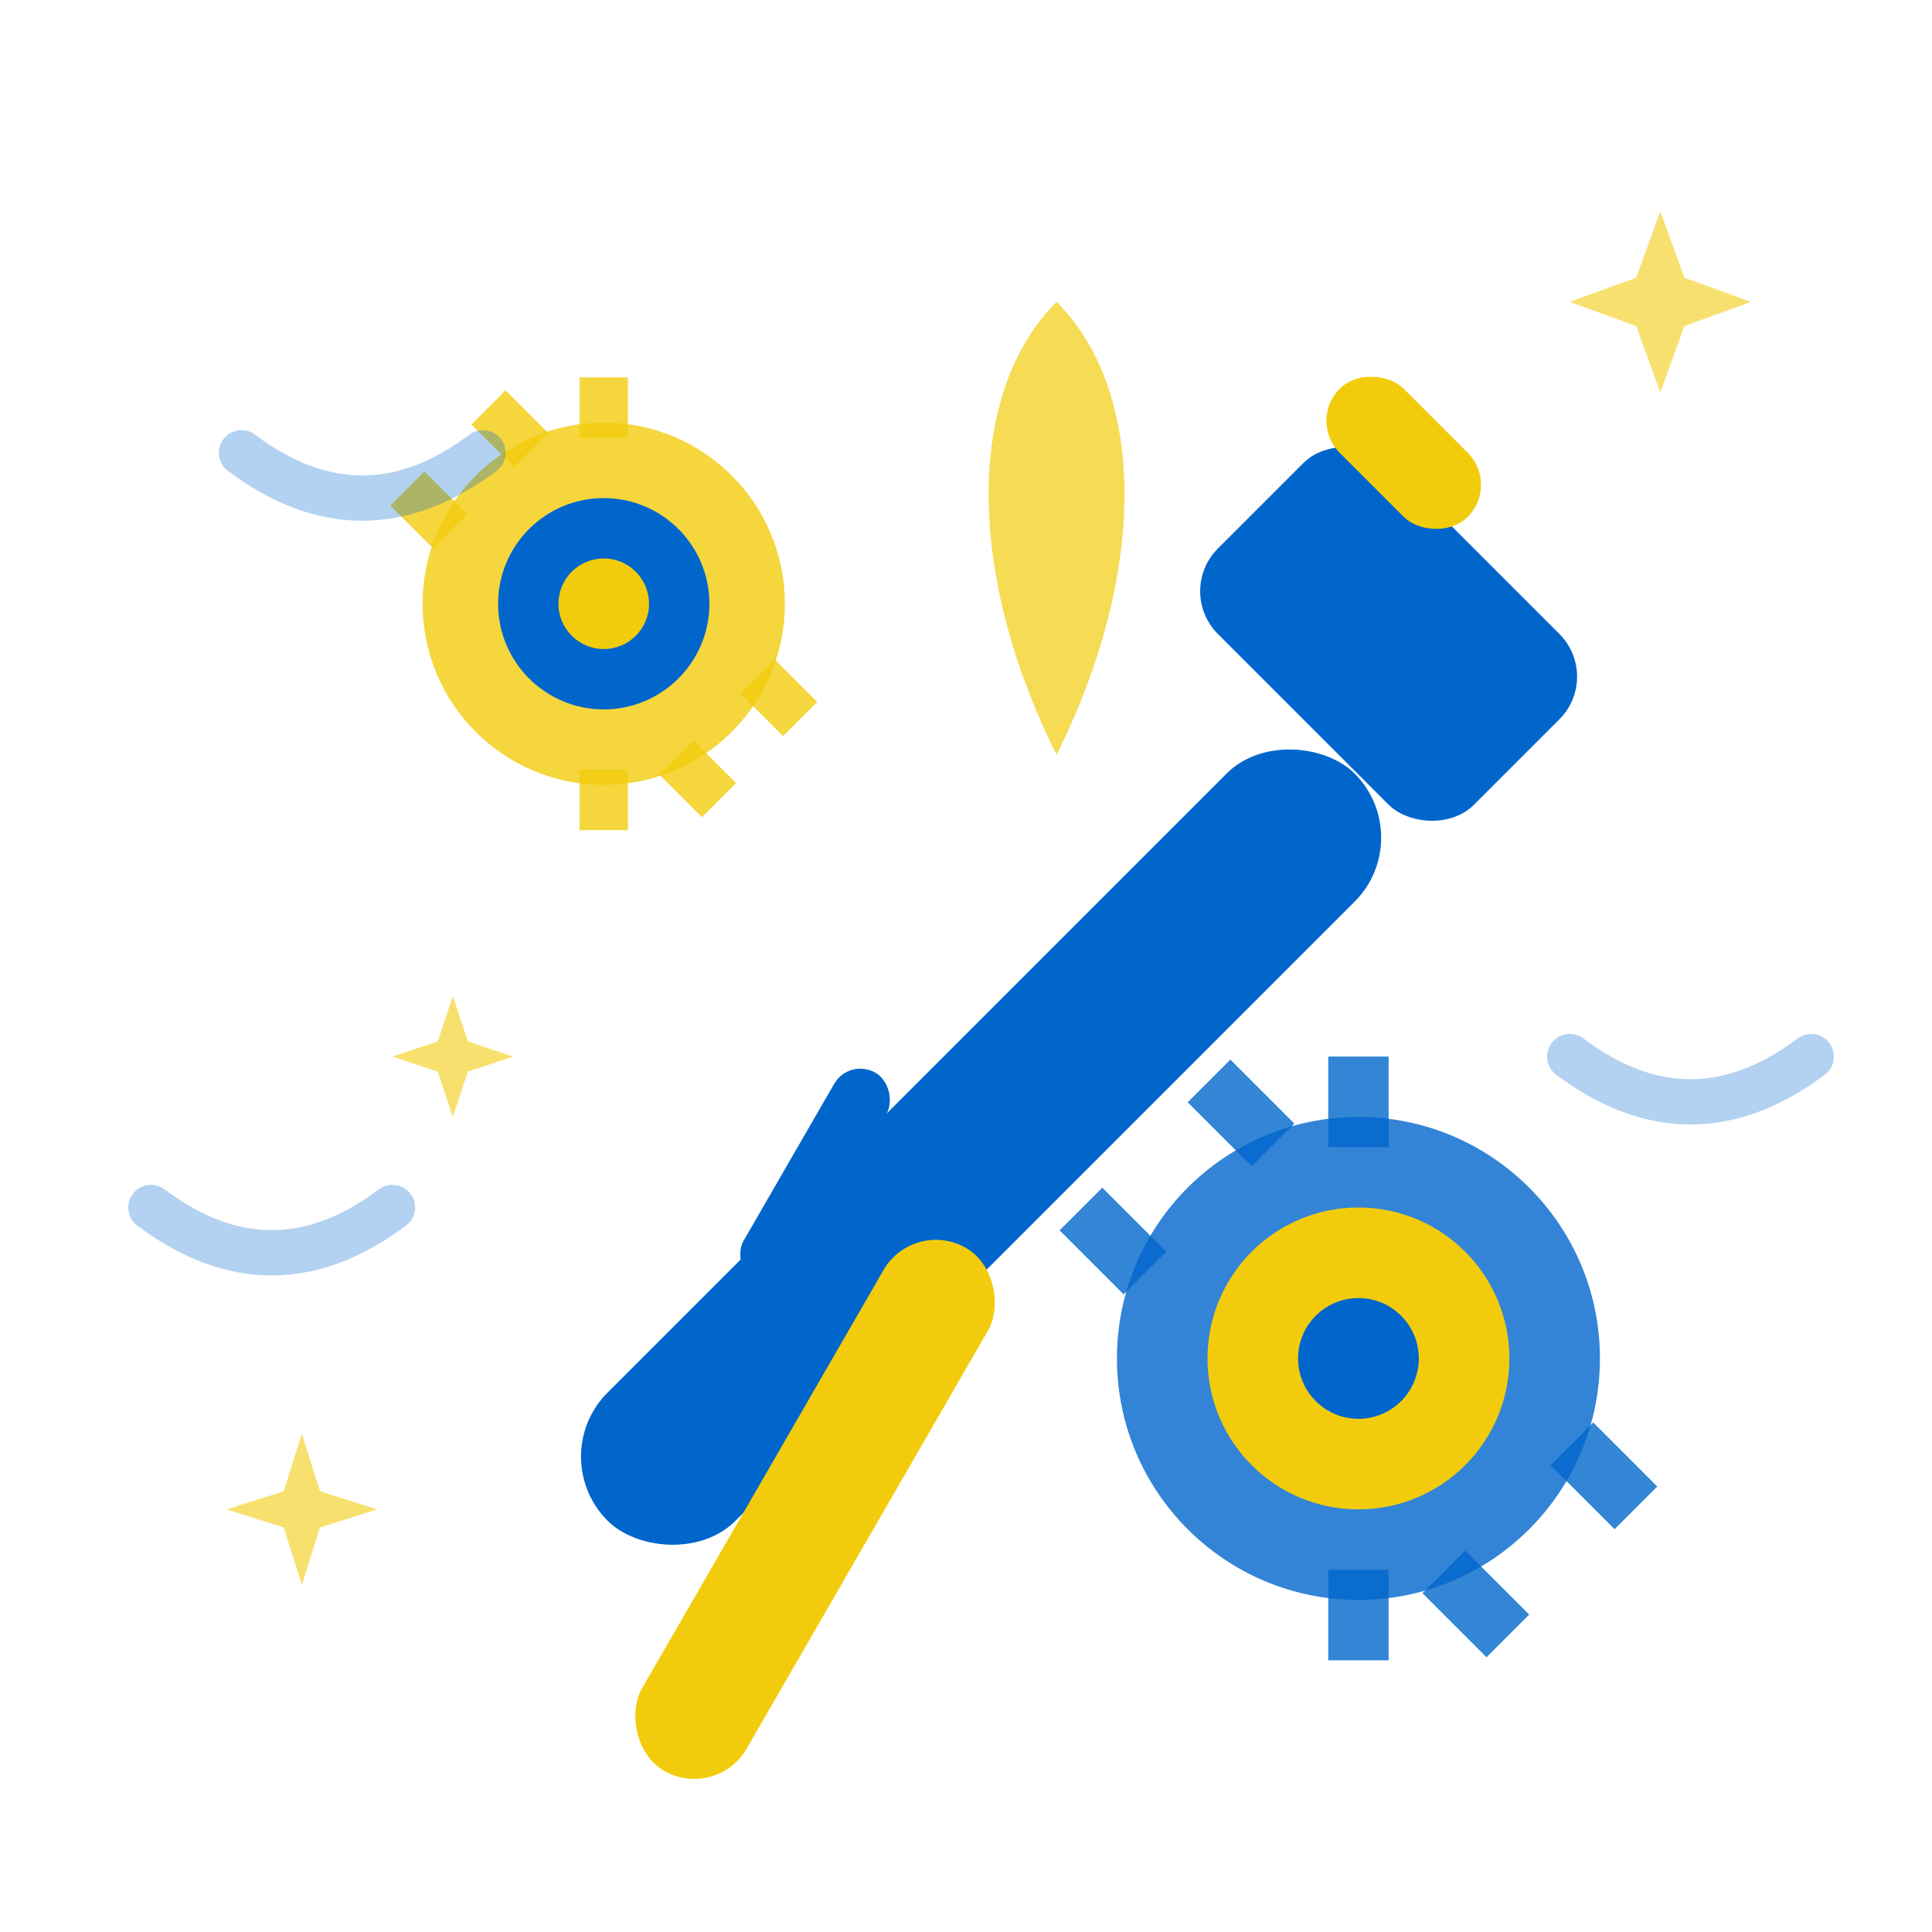 <svg width="64" height="64" viewBox="0 0 64 64" fill="none" xmlns="http://www.w3.org/2000/svg">
  <!-- Wrench handle -->
  <rect x="15" y="35" width="35" height="6" rx="3" fill="#0066cc" transform="rotate(-45 32.5 38)"/>
  
  <!-- Wrench head -->
  <rect x="42" y="15" width="8" height="12" rx="2" fill="#0066cc" transform="rotate(-45 46 21)"/>
  
  <!-- Wrench jaw -->
  <rect x="45" y="12" width="3" height="6" rx="1.5" fill="#f2cc0c" transform="rotate(-45 46.5 15)"/>
  
  <!-- Screwdriver handle -->
  <rect x="25" y="40" width="4" height="20" rx="2" fill="#f2cc0c" transform="rotate(30 27 50)"/>
  
  <!-- Screwdriver tip -->
  <rect x="26" y="35" width="2" height="8" rx="1" fill="#0066cc" transform="rotate(30 27 39)"/>
  
  <!-- Gear 1 -->
  <g transform="translate(45, 45)">
    <circle cx="0" cy="0" r="8" fill="#0066cc" opacity="0.8"/>
    <circle cx="0" cy="0" r="5" fill="#f2cc0c"/>
    <circle cx="0" cy="0" r="2" fill="#0066cc"/>
    <!-- Gear teeth -->
    <g fill="#0066cc" opacity="0.8">
      <rect x="-1" y="-10" width="2" height="3"/>
      <rect x="7" y="-4" width="3" height="2" transform="rotate(45)"/>
      <rect x="7" y="2" width="3" height="2" transform="rotate(45)"/>
      <rect x="-1" y="7" width="2" height="3"/>
      <rect x="-10" y="2" width="3" height="2" transform="rotate(45)"/>
      <rect x="-10" y="-4" width="3" height="2" transform="rotate(45)"/>
    </g>
  </g>
  
  <!-- Gear 2 (smaller) -->
  <g transform="translate(20, 20)">
    <circle cx="0" cy="0" r="6" fill="#f2cc0c" opacity="0.8"/>
    <circle cx="0" cy="0" r="3.5" fill="#0066cc"/>
    <circle cx="0" cy="0" r="1.5" fill="#f2cc0c"/>
    <!-- Gear teeth -->
    <g fill="#f2cc0c" opacity="0.8">
      <rect x="-0.8" y="-7.5" width="1.6" height="2"/>
      <rect x="5.3" y="-2.7" width="2" height="1.6" transform="rotate(45)"/>
      <rect x="5.3" y="1.1" width="2" height="1.6" transform="rotate(45)"/>
      <rect x="-0.8" y="5.5" width="1.6" height="2"/>
      <rect x="-7.3" y="1.1" width="2" height="1.6" transform="rotate(45)"/>
      <rect x="-7.3" y="-2.7" width="2" height="1.6" transform="rotate(45)"/>
    </g>
  </g>
  
  <!-- Oil drop -->
  <g transform="translate(35, 25)">
    <path d="M0 0 C-3 -6 -3 -12 0 -15 C3 -12 3 -6 0 0 Z" fill="#f2cc0c" opacity="0.7"/>
  </g>
  
  <!-- Sparkle effects for maintenance quality -->
  <g fill="#f2cc0c" opacity="0.6">
    <g transform="translate(55, 10)">
      <path d="M0 -3 L0.8 -0.8 L3 0 L0.8 0.8 L0 3 L-0.8 0.8 L-3 0 L-0.8 -0.8 Z"/>
    </g>
    <g transform="translate(10, 50)">
      <path d="M0 -2.5 L0.6 -0.6 L2.5 0 L0.6 0.6 L0 2.5 L-0.6 0.6 L-2.5 0 L-0.6 -0.6 Z"/>
    </g>
    <g transform="translate(15, 35)">
      <path d="M0 -2 L0.5 -0.5 L2 0 L0.5 0.5 L0 2 L-0.5 0.5 L-2 0 L-0.5 -0.5 Z"/>
    </g>
  </g>
  
  <!-- Motion lines indicating active maintenance -->
  <g stroke="#0066cc" stroke-width="1.5" opacity="0.3" fill="none">
    <path d="M8 15 Q12 18 16 15" stroke-linecap="round"/>
    <path d="M52 35 Q56 38 60 35" stroke-linecap="round"/>
    <path d="M5 40 Q9 43 13 40" stroke-linecap="round"/>
  </g>
</svg>
